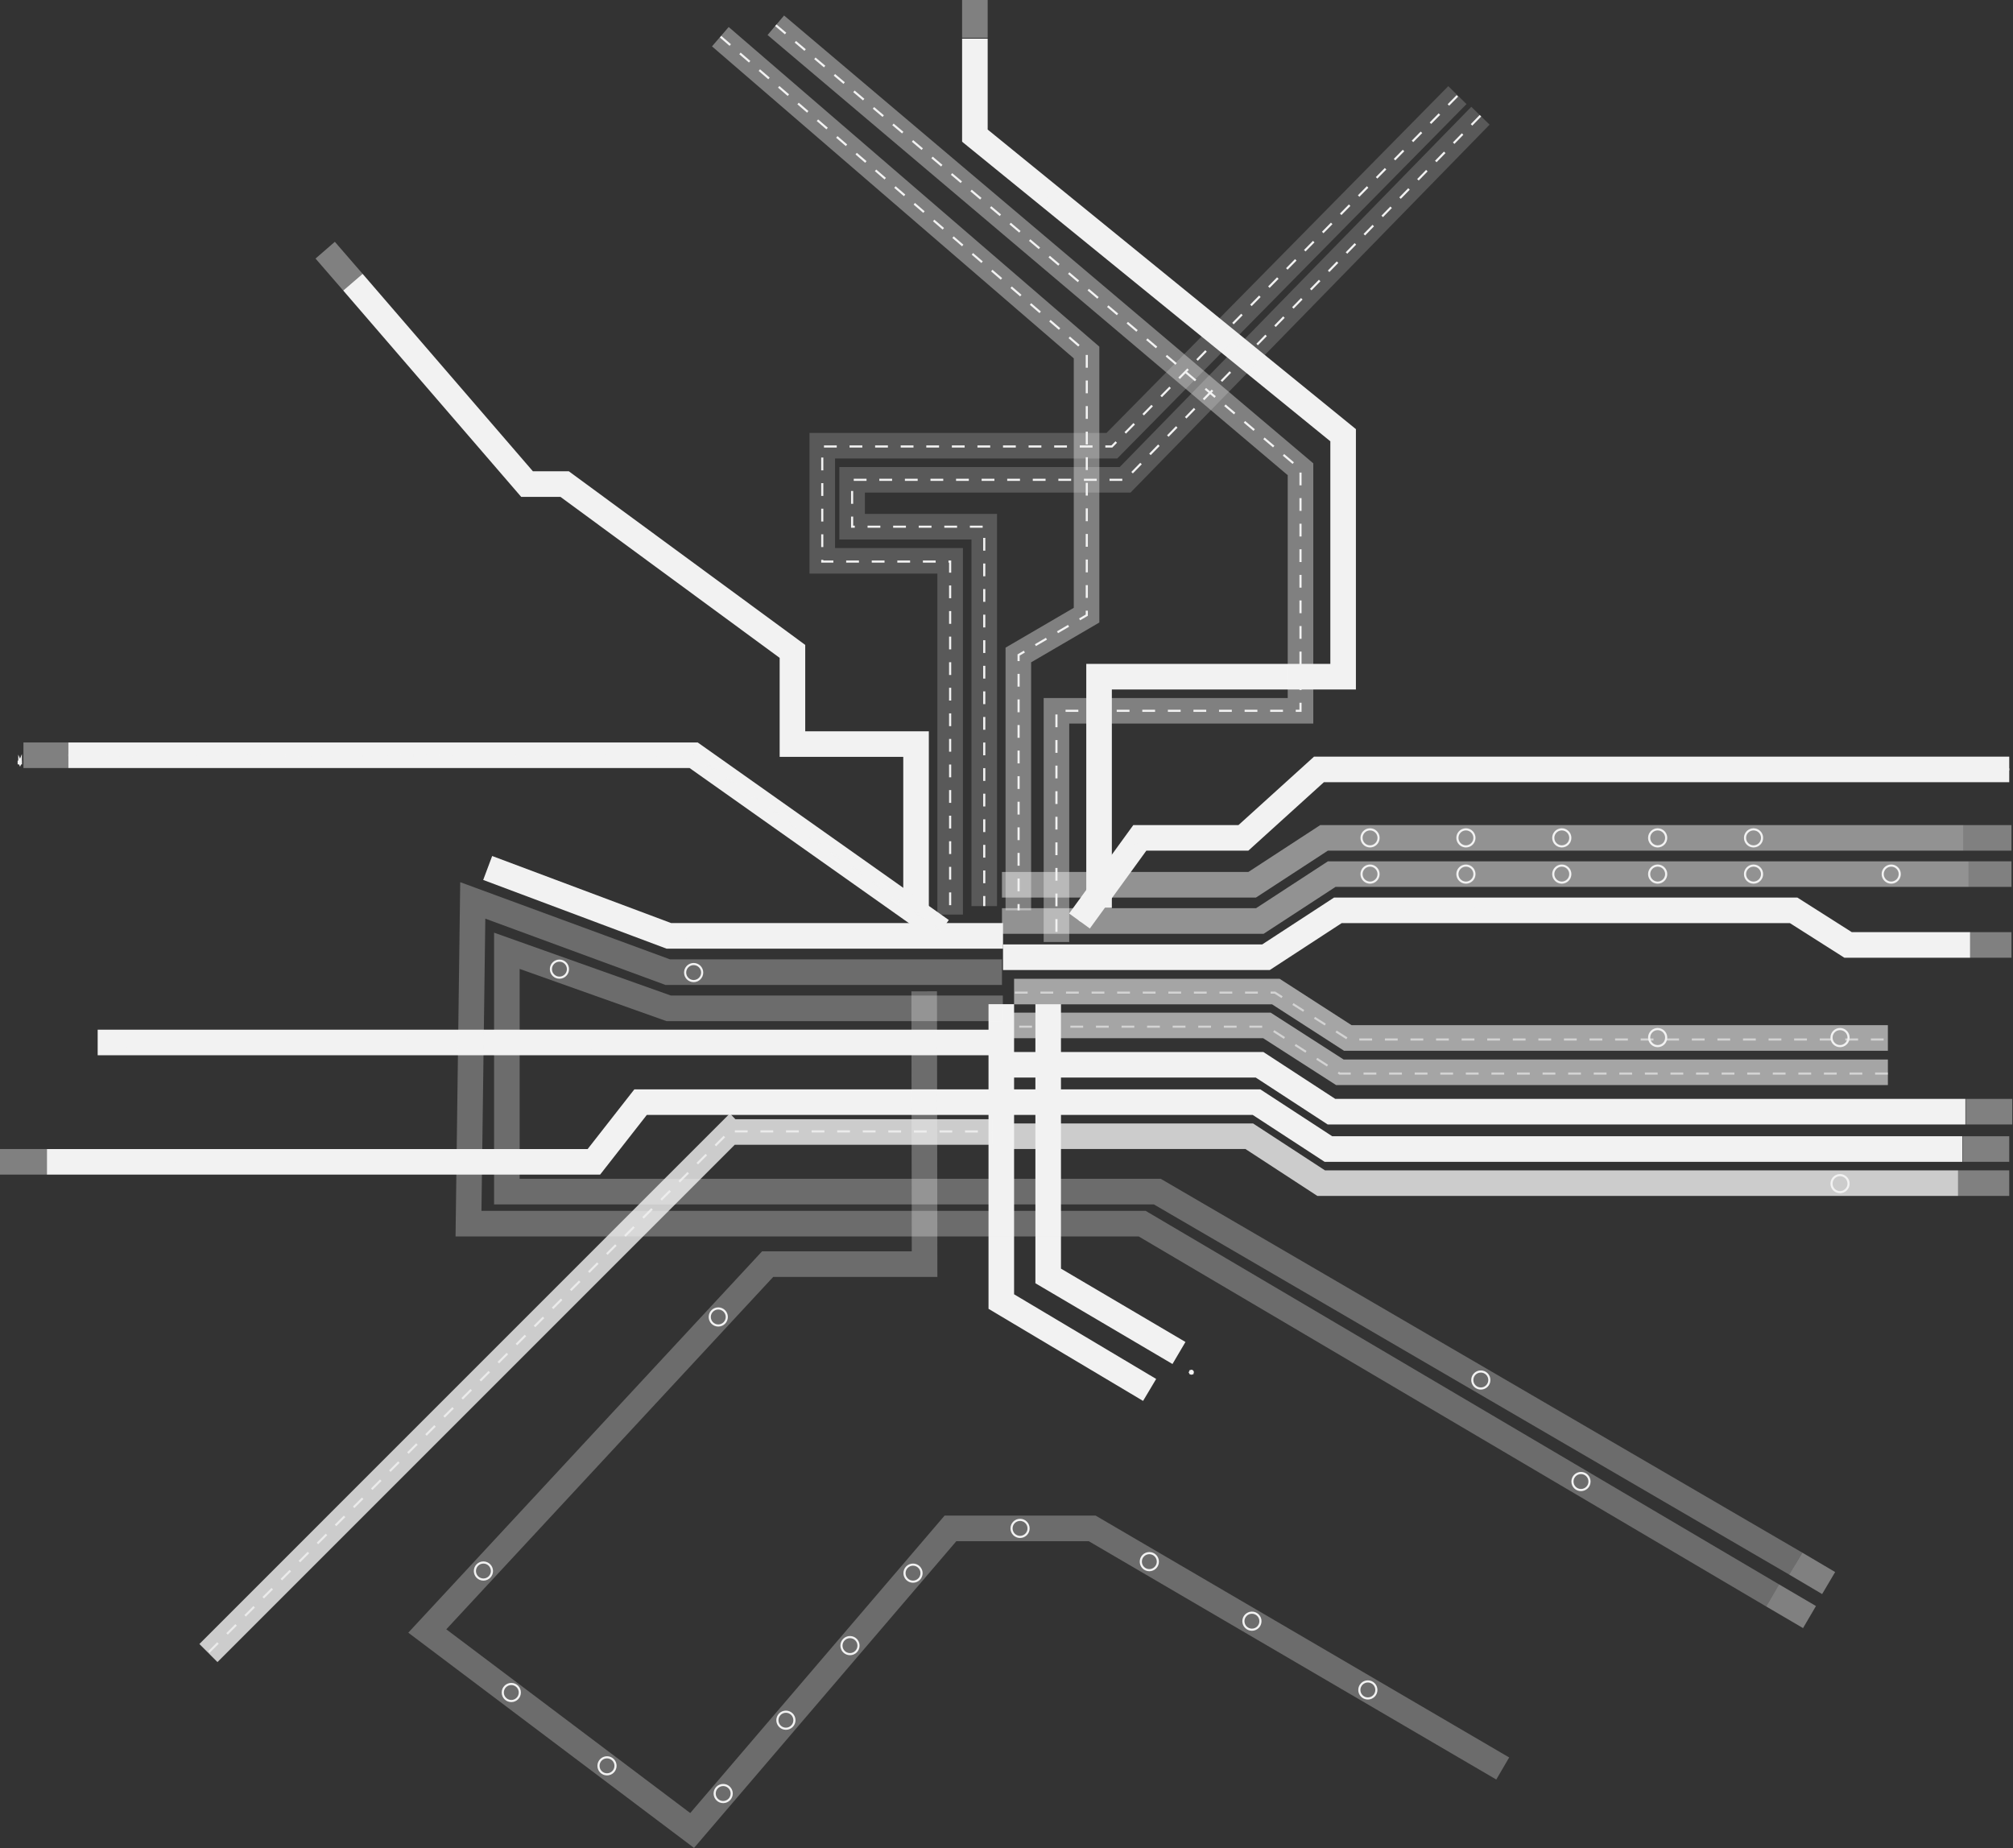 <?xml version="1.0" encoding="UTF-8"?> <svg xmlns="http://www.w3.org/2000/svg" width="1478" height="1357" viewBox="0 0 1478 1357" fill="none"><rect x="0" y="0" width="1478" height="1357" fill="#333333" stroke="none"/><path opacity="0.5" d="M1441.7 615.165H972.158L919.379 649.59H735.666" stroke="#F2F2F2" stroke-width="18.777" stroke-miterlimit="10"></path><path opacity="0.4" d="M1441.7 615.165H1476.88" stroke="#F2F2F2" stroke-width="18.777" stroke-miterlimit="10"></path><path d="M1005.92 621.424C1009.38 621.424 1012.18 618.622 1012.18 615.165C1012.18 611.708 1009.38 608.906 1005.92 608.906C1002.46 608.906 999.661 611.708 999.661 615.165C999.661 618.622 1002.46 621.424 1005.92 621.424Z" stroke="#F2F2F2" stroke-width="1.565" stroke-miterlimit="10"></path><path d="M1076.32 621.424C1079.77 621.424 1082.58 618.622 1082.58 615.165C1082.58 611.708 1079.77 608.906 1076.32 608.906C1072.86 608.906 1070.06 611.708 1070.06 615.165C1070.06 618.622 1072.86 621.424 1076.32 621.424Z" stroke="#F2F2F2" stroke-width="1.565" stroke-miterlimit="10"></path><path d="M1146.71 621.424C1150.17 621.424 1152.97 618.622 1152.97 615.165C1152.97 611.708 1150.17 608.906 1146.71 608.906C1143.25 608.906 1140.45 611.708 1140.45 615.165C1140.45 618.622 1143.25 621.424 1146.71 621.424Z" stroke="#F2F2F2" stroke-width="1.565" stroke-miterlimit="10"></path><path d="M1217.11 621.424C1220.56 621.424 1223.37 618.622 1223.37 615.165C1223.37 611.708 1220.56 608.906 1217.11 608.906C1213.65 608.906 1210.85 611.708 1210.85 615.165C1210.85 618.622 1213.65 621.424 1217.11 621.424Z" stroke="#F2F2F2" stroke-width="1.565" stroke-miterlimit="10"></path><path d="M1287.5 621.424C1290.96 621.424 1293.76 618.622 1293.76 615.165C1293.76 611.708 1290.96 608.906 1287.5 608.906C1284.05 608.906 1281.24 611.708 1281.24 615.165C1281.24 618.622 1284.05 621.424 1287.5 621.424Z" stroke="#F2F2F2" stroke-width="1.565" stroke-miterlimit="10"></path><path d="M358.07 637.264L491.076 687.111H736.45" stroke="#F2F2F2" stroke-width="18.777" stroke-miterlimit="10"></path><path d="M410.751 663.36C414.208 663.36 417.01 660.558 417.01 657.101C417.01 653.644 414.208 650.842 410.751 650.842C407.294 650.842 404.492 653.644 404.492 657.101C404.492 660.558 407.294 663.36 410.751 663.36Z" stroke="#F2F2F2" stroke-width="1.565" stroke-miterlimit="10"></path><path d="M509.302 693.404C512.759 693.404 515.561 690.602 515.561 687.145C515.561 683.688 512.759 680.886 509.302 680.886C505.845 680.886 503.043 683.688 503.043 687.145C503.043 690.602 505.845 693.404 509.302 693.404Z" stroke="#F2F2F2" stroke-width="1.565" stroke-miterlimit="10"></path><path d="M728.923 765.384H71.717" stroke="#F2F2F2" stroke-width="18.777" stroke-miterlimit="10"></path><path d="M86.837 771.642C90.294 771.642 93.096 768.84 93.096 765.383C93.096 761.926 90.294 759.124 86.837 759.124C83.38 759.124 80.578 761.926 80.578 765.383C80.578 768.84 83.38 771.642 86.837 771.642Z" stroke="#F2F2F2" stroke-width="1.565" stroke-miterlimit="10"></path><path d="M156.255 771.642C159.712 771.642 162.514 768.84 162.514 765.383C162.514 761.926 159.712 759.124 156.255 759.124C152.798 759.124 149.996 761.926 149.996 765.383C149.996 768.84 152.798 771.642 156.255 771.642Z" stroke="#F2F2F2" stroke-width="1.565" stroke-miterlimit="10"></path><path d="M225.674 771.642C229.131 771.642 231.933 768.84 231.933 765.383C231.933 761.926 229.131 759.124 225.674 759.124C222.217 759.124 219.415 761.926 219.415 765.383C219.415 768.84 222.217 771.642 225.674 771.642Z" stroke="#F2F2F2" stroke-width="1.565" stroke-miterlimit="10"></path><path d="M295.092 771.642C298.549 771.642 301.351 768.84 301.351 765.383C301.351 761.926 298.549 759.124 295.092 759.124C291.635 759.124 288.833 761.926 288.833 765.383C288.833 768.84 291.635 771.642 295.092 771.642Z" stroke="#F2F2F2" stroke-width="1.565" stroke-miterlimit="10"></path><path d="M434.72 771.642C438.177 771.642 440.979 768.84 440.979 765.383C440.979 761.926 438.177 759.124 434.72 759.124C431.263 759.124 428.461 761.926 428.461 765.383C428.461 768.84 431.263 771.642 434.72 771.642Z" stroke="#F2F2F2" stroke-width="1.565" stroke-miterlimit="10"></path><path d="M559.916 771.642C563.373 771.642 566.175 768.84 566.175 765.383C566.175 761.926 563.373 759.124 559.916 759.124C556.459 759.124 553.657 761.926 553.657 765.383C553.657 768.84 556.459 771.642 559.916 771.642Z" stroke="#F2F2F2" stroke-width="1.565" stroke-miterlimit="10"></path><path opacity="0.5" d="M1445.39 641.766H977.794L925.015 676.191H735.666" stroke="#F2F2F2" stroke-width="18.777" stroke-miterlimit="10"></path><path d="M1005.92 648.025C1009.38 648.025 1012.18 645.223 1012.18 641.766C1012.18 638.309 1009.38 635.507 1005.92 635.507C1002.46 635.507 999.661 638.309 999.661 641.766C999.661 645.223 1002.46 648.025 1005.92 648.025Z" stroke="#F2F2F2" stroke-width="1.565" stroke-miterlimit="10"></path><path d="M1076.32 648.025C1079.77 648.025 1082.58 645.223 1082.58 641.766C1082.58 638.309 1079.77 635.507 1076.32 635.507C1072.86 635.507 1070.06 638.309 1070.06 641.766C1070.06 645.223 1072.86 648.025 1076.32 648.025Z" stroke="#F2F2F2" stroke-width="1.565" stroke-miterlimit="10"></path><path d="M1146.71 648.025C1150.17 648.025 1152.97 645.223 1152.97 641.766C1152.97 638.309 1150.17 635.507 1146.71 635.507C1143.25 635.507 1140.45 638.309 1140.45 641.766C1140.45 645.223 1143.25 648.025 1146.71 648.025Z" stroke="#F2F2F2" stroke-width="1.565" stroke-miterlimit="10"></path><path d="M1217.11 648.025C1220.56 648.025 1223.37 645.223 1223.37 641.766C1223.37 638.309 1220.56 635.507 1217.11 635.507C1213.65 635.507 1210.85 638.309 1210.85 641.766C1210.85 645.223 1213.65 648.025 1217.11 648.025Z" stroke="#F2F2F2" stroke-width="1.565" stroke-miterlimit="10"></path><path d="M1287.5 648.025C1290.96 648.025 1293.76 645.223 1293.76 641.766C1293.76 638.309 1290.96 635.507 1287.5 635.507C1284.05 635.507 1281.24 638.309 1281.24 641.766C1281.24 645.223 1284.05 648.025 1287.5 648.025Z" stroke="#F2F2F2" stroke-width="1.565" stroke-miterlimit="10"></path><path d="M1388.59 648.025C1392.04 648.025 1394.85 645.223 1394.85 641.766C1394.85 638.309 1392.04 635.507 1388.59 635.507C1385.13 635.507 1382.33 638.309 1382.33 641.766C1382.33 645.223 1385.13 648.025 1388.59 648.025Z" stroke="#F2F2F2" stroke-width="1.565" stroke-miterlimit="10"></path><path opacity="0.4" d="M1445.39 641.766H1476.89" stroke="#F2F2F2" stroke-width="18.777" stroke-miterlimit="10"></path><path d="M1446.53 693.774H1356.92L1316.93 668.368H982.314L929.535 702.793H736.45" stroke="#F2F2F2" stroke-width="18.777" stroke-miterlimit="10"></path><path d="M1005.92 674.47C1009.38 674.47 1012.18 671.668 1012.18 668.211C1012.18 664.754 1009.38 661.952 1005.92 661.952C1002.46 661.952 999.661 664.754 999.661 668.211C999.661 671.668 1002.46 674.47 1005.92 674.47Z" stroke="#F2F2F2" stroke-width="1.565" stroke-miterlimit="10"></path><path d="M1076.32 674.47C1079.77 674.47 1082.58 671.668 1082.58 668.211C1082.58 664.754 1079.77 661.952 1076.32 661.952C1072.86 661.952 1070.06 664.754 1070.06 668.211C1070.06 671.668 1072.86 674.47 1076.32 674.47Z" stroke="#F2F2F2" stroke-width="1.565" stroke-miterlimit="10"></path><path d="M1146.71 674.47C1150.17 674.47 1152.97 671.668 1152.97 668.211C1152.97 664.754 1150.17 661.952 1146.71 661.952C1143.25 661.952 1140.45 664.754 1140.45 668.211C1140.45 671.668 1143.25 674.47 1146.71 674.47Z" stroke="#F2F2F2" stroke-width="1.565" stroke-miterlimit="10"></path><path d="M1217.11 674.47C1220.56 674.47 1223.37 671.668 1223.37 668.211C1223.37 664.754 1220.56 661.952 1217.11 661.952C1213.65 661.952 1210.85 664.754 1210.85 668.211C1210.85 671.668 1213.65 674.47 1217.11 674.47Z" stroke="#F2F2F2" stroke-width="1.565" stroke-miterlimit="10"></path><path d="M1287.5 674.47C1290.96 674.47 1293.76 671.668 1293.76 668.211C1293.76 664.754 1290.96 661.952 1287.5 661.952C1284.05 661.952 1281.24 664.754 1281.24 668.211C1281.24 671.668 1284.05 674.47 1287.5 674.47Z" stroke="#F2F2F2" stroke-width="1.565" stroke-miterlimit="10"></path><path d="M1388.59 699.663C1392.04 699.663 1394.85 696.861 1394.85 693.404C1394.85 689.947 1392.04 687.145 1388.59 687.145C1385.13 687.145 1382.33 689.947 1382.33 693.404C1382.33 696.861 1385.13 699.663 1388.59 699.663Z" stroke="#F2F2F2" stroke-width="1.565" stroke-miterlimit="10"></path><path opacity="0.4" d="M1446.53 693.774H1476.88" stroke="#F2F2F2" stroke-width="18.777" stroke-miterlimit="10"></path><path opacity="0.8" d="M1437.69 868.659H970.03L917.25 834.234H733.537" stroke="#F2F2F2" stroke-width="18.777" stroke-miterlimit="10"></path><path opacity="0.4" d="M1437.69 868.659H1475.24" stroke="#F2F2F2" stroke-width="18.777" stroke-miterlimit="10"></path><path d="M1351 875.287C1354.46 875.287 1357.26 872.485 1357.26 869.028C1357.26 865.571 1354.46 862.769 1351 862.769C1347.54 862.769 1344.74 865.571 1344.74 869.028C1344.74 872.485 1347.54 875.287 1351 875.287Z" stroke="#F2F2F2" stroke-width="1.565" stroke-miterlimit="10"></path><path d="M1440.82 843.622H975.361L922.582 809.197H733.235" stroke="#F2F2F2" stroke-width="18.777" stroke-miterlimit="10"></path><path opacity="0.4" d="M1441.12 843.622H1475.24" stroke="#F2F2F2" stroke-width="18.777" stroke-miterlimit="10"></path><path d="M1217.11 849.422C1220.56 849.422 1223.37 846.62 1223.37 843.163C1223.37 839.706 1220.56 836.904 1217.11 836.904C1213.65 836.904 1210.85 839.706 1210.85 843.163C1210.85 846.62 1213.65 849.422 1217.11 849.422Z" stroke="#F2F2F2" stroke-width="1.565" stroke-miterlimit="10"></path><path d="M1443.05 816.195H977.597L924.818 781.77H735.471" stroke="#F2F2F2" stroke-width="18.777" stroke-miterlimit="10"></path><path opacity="0.4" d="M1443.35 816.195H1477.48" stroke="#F2F2F2" stroke-width="18.777" stroke-miterlimit="10"></path><path d="M1076.32 822.157C1079.77 822.157 1082.58 819.355 1082.58 815.898C1082.58 812.441 1079.77 809.639 1076.32 809.639C1072.86 809.639 1070.06 812.441 1070.06 815.898C1070.06 819.355 1072.86 822.157 1076.32 822.157Z" stroke="#F2F2F2" stroke-width="1.565" stroke-miterlimit="10"></path><path opacity="0.6" d="M1386.13 787.29H983.78L930.195 752.865H735.181" stroke="#F2F2F2" stroke-width="18.777" stroke-miterlimit="10"></path><path opacity="0.6" d="M1386.13 788.229H983.78L930.195 753.804H735.181" stroke="#F2F2F2" stroke-width="1.565" stroke-miterlimit="10" stroke-dasharray="9.39 9.39"></path><path opacity="0.6" d="M1386.13 762.071H989.583L936.771 728.013H744.57" stroke="#F2F2F2" stroke-width="18.777" stroke-miterlimit="10"></path><path opacity="0.6" d="M1383.04 763.193H990.275L936.063 728.768H738.763" stroke="#F2F2F2" stroke-width="1.565" stroke-miterlimit="10" stroke-dasharray="9.39 9.39"></path><path d="M1217.11 768.054C1220.56 768.054 1223.37 765.252 1223.37 761.795C1223.37 758.338 1220.56 755.536 1217.11 755.536C1213.65 755.536 1210.85 758.338 1210.85 761.795C1210.85 765.252 1213.65 768.054 1217.11 768.054Z" stroke="#F2F2F2" stroke-width="1.565" stroke-miterlimit="10"></path><path d="M1351 768.054C1354.46 768.054 1357.26 765.252 1357.26 761.795C1357.26 758.338 1354.46 755.536 1351 755.536C1347.54 755.536 1344.74 758.338 1344.74 761.795C1344.74 765.252 1347.54 768.054 1351 768.054Z" stroke="#F2F2F2" stroke-width="1.565" stroke-miterlimit="10"></path><path d="M874.895 1007.36C874.895 1007.29 874.847 1007.28 874.809 1007.28H874.626V1007.45H874.799C874.847 1007.45 874.899 1007.44 874.899 1007.36M875.295 1007.5C875.295 1007.65 875.236 1007.79 875.131 1007.89C875.026 1008 874.884 1008.06 874.736 1008.06C874.588 1008.06 874.446 1008 874.341 1007.89C874.236 1007.79 874.177 1007.65 874.177 1007.5C874.177 1007.35 874.236 1007.21 874.341 1007.1C874.446 1007 874.588 1006.94 874.736 1006.94C874.884 1006.94 875.026 1007 875.131 1007.1C875.236 1007.21 875.295 1007.35 875.295 1007.5ZM875.395 1007.5C875.395 1007.33 875.326 1007.16 875.203 1007.04C875.08 1006.91 874.913 1006.84 874.739 1006.84C874.609 1006.84 874.482 1006.88 874.375 1006.95C874.267 1007.03 874.183 1007.13 874.133 1007.25C874.083 1007.37 874.07 1007.5 874.096 1007.63C874.121 1007.75 874.183 1007.87 874.275 1007.96C874.367 1008.05 874.484 1008.12 874.611 1008.14C874.738 1008.17 874.87 1008.15 874.99 1008.11C875.11 1008.06 875.212 1007.97 875.284 1007.86C875.357 1007.76 875.395 1007.63 875.395 1007.5ZM875.034 1007.79H874.919C874.904 1007.74 874.897 1007.69 874.899 1007.63C874.899 1007.58 874.89 1007.54 874.813 1007.54H874.639V1007.79H874.533V1007.19H874.813C874.913 1007.19 875.013 1007.23 875.013 1007.36C875.017 1007.39 875.012 1007.41 875 1007.44C874.988 1007.46 874.969 1007.48 874.946 1007.5C874.975 1007.51 874.994 1007.53 875.004 1007.6V1007.71C875.004 1007.74 875.004 1007.75 875.032 1007.76L875.034 1007.79Z" stroke="#F2F2F2" stroke-width="2.409" stroke-miterlimit="10"></path><path d="M865.634 993.371L769.606 936.797V737.27" stroke="#F2F2F2" stroke-width="18.777" stroke-miterlimit="10"></path><path d="M853.456 992.015C856.913 992.015 859.715 989.213 859.715 985.756C859.715 982.299 856.913 979.497 853.456 979.497C850 979.497 847.197 982.299 847.197 985.756C847.197 989.213 850 992.015 853.456 992.015Z" stroke="#F2F2F2" stroke-width="1.565" stroke-miterlimit="10"></path><path d="M844.084 1020.49L735.184 955.606V737.27" stroke="#F2F2F2" stroke-width="18.777" stroke-miterlimit="10"></path><path d="M832.823 1019.24C836.28 1019.24 839.082 1016.44 839.082 1012.98C839.082 1009.53 836.28 1006.72 832.823 1006.72C829.366 1006.72 826.564 1009.53 826.564 1012.98C826.564 1016.44 829.366 1019.24 832.823 1019.24Z" stroke="#F2F2F2" stroke-width="1.565" stroke-miterlimit="10"></path><path opacity="0.3" d="M735.666 713.758H490.294L347.117 661.082L343.987 898.401H838.612L1301.51 1171.37" stroke="#F2F2F2" stroke-width="18.777" stroke-miterlimit="10"></path><path opacity="0.4" d="M1301.51 1171.37L1328.59 1187.25" stroke="#F2F2F2" stroke-width="18.777" stroke-miterlimit="10"></path><path d="M1160.8 1094C1164.26 1094 1167.06 1091.2 1167.06 1087.74C1167.06 1084.28 1164.26 1081.48 1160.8 1081.48C1157.34 1081.48 1154.54 1084.28 1154.54 1087.74C1154.54 1091.2 1157.34 1094 1160.8 1094Z" stroke="#F2F2F2" stroke-width="1.565" stroke-miterlimit="10"></path><path opacity="0.3" d="M736.318 740.313H490.95L372.15 698.071V874.884H849.731L1318.53 1148.03" stroke="#F2F2F2" stroke-width="18.777" stroke-miterlimit="10"></path><path opacity="0.4" d="M1318.53 1148.03L1342.64 1162.28" stroke="#F2F2F2" stroke-width="18.777" stroke-miterlimit="10"></path><path d="M1087.26 1019.47C1090.71 1019.47 1093.52 1016.67 1093.52 1013.21C1093.52 1009.75 1090.71 1006.95 1087.26 1006.95C1083.8 1006.95 1081 1009.75 1081 1013.21C1081 1016.67 1083.8 1019.47 1087.26 1019.47Z" stroke="#F2F2F2" stroke-width="1.565" stroke-miterlimit="10"></path><path d="M410.751 717.814C414.208 717.814 417.01 715.012 417.01 711.555C417.01 708.098 414.208 705.296 410.751 705.296C407.294 705.296 404.492 708.098 404.492 711.555C404.492 715.012 407.294 717.814 410.751 717.814Z" stroke="#F2F2F2" stroke-width="1.565" stroke-miterlimit="10"></path><path d="M509.302 720.318C512.759 720.318 515.561 717.516 515.561 714.059C515.561 710.602 512.759 707.8 509.302 707.8C505.845 707.8 503.043 710.602 503.043 714.059C503.043 717.516 505.845 720.318 509.302 720.318Z" stroke="#F2F2F2" stroke-width="1.565" stroke-miterlimit="10"></path><path d="M715.789 28.393V99.582L986.16 319.532V496.826H806.96V666.594" stroke="#F2F2F2" stroke-width="18.777" stroke-miterlimit="10"></path><path opacity="0.4" d="M715.789 27.747V0" stroke="#F2F2F2" stroke-width="18.777" stroke-miterlimit="10"></path><path d="M766.477 146.306C769.934 146.306 772.736 143.504 772.736 140.047C772.736 136.59 769.934 133.788 766.477 133.788C763.02 133.788 760.218 136.59 760.218 140.047C760.218 143.504 763.02 146.306 766.477 146.306Z" stroke="#F2F2F2" stroke-width="1.565" stroke-miterlimit="10"></path><path d="M986.561 372.79C990.018 372.79 992.82 369.988 992.82 366.531C992.82 363.074 990.018 360.272 986.561 360.272C983.104 360.272 980.302 363.074 980.302 366.531C980.302 369.988 983.104 372.79 986.561 372.79Z" stroke="#F2F2F2" stroke-width="1.565" stroke-miterlimit="10"></path><path d="M259.104 207.166L386.976 355.412H414.587L581.833 478.251V546.314H672.59V668.366" stroke="#F2F2F2" stroke-width="18.777" stroke-miterlimit="10"></path><path opacity="0.4" d="M259.104 207.166L238.756 183.678" stroke="#F2F2F2" stroke-width="18.777" stroke-miterlimit="10"></path><path d="M489.51 416.084C492.967 416.084 495.769 413.282 495.769 409.825C495.769 406.368 492.967 403.566 489.51 403.566C486.053 403.566 483.251 406.368 483.251 409.825C483.251 413.282 486.053 416.084 489.51 416.084Z" stroke="#F2F2F2" stroke-width="1.565" stroke-miterlimit="10"></path><path d="M306.433 267.159C309.89 267.159 312.692 264.357 312.692 260.9C312.692 257.443 309.89 254.641 306.433 254.641C302.976 254.641 300.174 257.443 300.174 260.9C300.174 264.357 302.976 267.159 306.433 267.159Z" stroke="#F2F2F2" stroke-width="1.565" stroke-miterlimit="10"></path><path opacity="0.8" d="M153.036 1213.66L535.763 830.929L535.933 831.104H728.922" stroke="#F2F2F2" stroke-width="18.777" stroke-miterlimit="10"></path><path opacity="0.8" d="M153.422 1212.91L535.843 830.479L536.013 830.654L728.923 830.73" stroke="#F2F2F2" stroke-width="1.565" stroke-miterlimit="10" stroke-dasharray="9.39 9.39"></path><path d="M34.425 853.011H436.05L470.324 809.197H729.184" stroke="#F2F2F2" stroke-width="18.777" stroke-miterlimit="10"></path><path opacity="0.4" d="M34.425 853.011H0" stroke="#F2F2F2" stroke-width="18.777" stroke-miterlimit="10"></path><path d="M121.81 858.832C125.267 858.832 128.069 856.03 128.069 852.573C128.069 849.116 125.267 846.314 121.81 846.314C118.353 846.314 115.551 849.116 115.551 852.573C115.551 856.03 118.353 858.832 121.81 858.832Z" stroke="#F2F2F2" stroke-width="1.565" stroke-miterlimit="10"></path><path d="M260.646 858.832C264.103 858.832 266.905 856.03 266.905 852.573C266.905 849.116 264.103 846.314 260.646 846.314C257.189 846.314 254.387 849.116 254.387 852.573C254.387 856.03 257.189 858.832 260.646 858.832Z" stroke="#F2F2F2" stroke-width="1.565" stroke-miterlimit="10"></path><path opacity="0.3" d="M1103.34 1298.43L801.906 1122.15H697.86L508.186 1343.94L313.728 1197.48L563.628 928.12H678.85L678.568 727.829" stroke="#F2F2F2" stroke-width="18.777" stroke-miterlimit="10"></path><path d="M919.199 1196.54C922.656 1196.54 925.458 1193.74 925.458 1190.28C925.458 1186.83 922.656 1184.02 919.199 1184.02C915.742 1184.02 912.94 1186.83 912.94 1190.28C912.94 1193.74 915.742 1196.54 919.199 1196.54Z" stroke="#F2F2F2" stroke-width="1.565" stroke-miterlimit="10"></path><path d="M1004.32 1247.02C1007.78 1247.02 1010.58 1244.22 1010.58 1240.76C1010.58 1237.31 1007.78 1234.5 1004.32 1234.5C1000.87 1234.5 998.064 1237.31 998.064 1240.76C998.064 1244.22 1000.87 1247.02 1004.32 1247.02Z" stroke="#F2F2F2" stroke-width="1.565" stroke-miterlimit="10"></path><path d="M527.379 973.185C530.836 973.185 533.638 970.383 533.638 966.926C533.638 963.469 530.836 960.667 527.379 960.667C523.922 960.667 521.12 963.469 521.12 966.926C521.12 970.383 523.922 973.185 527.379 973.185Z" stroke="#F2F2F2" stroke-width="1.565" stroke-miterlimit="10"></path><path d="M843.867 1152.82C847.324 1152.82 850.126 1150.02 850.126 1146.56C850.126 1143.11 847.324 1140.3 843.867 1140.3C840.41 1140.3 837.608 1143.11 837.608 1146.56C837.608 1150.02 840.41 1152.82 843.867 1152.82Z" stroke="#F2F2F2" stroke-width="1.565" stroke-miterlimit="10"></path><path d="M748.951 1128.41C752.408 1128.41 755.21 1125.61 755.21 1122.15C755.21 1118.7 752.408 1115.89 748.951 1115.89C745.494 1115.89 742.692 1118.7 742.692 1122.15C742.692 1125.61 745.494 1128.41 748.951 1128.41Z" stroke="#F2F2F2" stroke-width="1.565" stroke-miterlimit="10"></path><path d="M670.367 1161.27C673.824 1161.27 676.626 1158.47 676.626 1155.01C676.626 1151.56 673.824 1148.75 670.367 1148.75C666.91 1148.75 664.108 1151.56 664.108 1155.01C664.108 1158.47 666.91 1161.27 670.367 1161.27Z" stroke="#F2F2F2" stroke-width="1.565" stroke-miterlimit="10"></path><path d="M624.082 1214.47C627.539 1214.47 630.341 1211.67 630.341 1208.22C630.341 1204.76 627.539 1201.96 624.082 1201.96C620.625 1201.96 617.823 1204.76 617.823 1208.22C617.823 1211.67 620.625 1214.47 624.082 1214.47Z" stroke="#F2F2F2" stroke-width="1.565" stroke-miterlimit="10"></path><path d="M577.034 1269.24C580.491 1269.24 583.293 1266.44 583.293 1262.98C583.293 1259.53 580.491 1256.72 577.034 1256.72C573.577 1256.72 570.775 1259.53 570.775 1262.98C570.775 1266.44 573.577 1269.24 577.034 1269.24Z" stroke="#F2F2F2" stroke-width="1.565" stroke-miterlimit="10"></path><path d="M530.978 1323.07C534.434 1323.07 537.237 1320.27 537.237 1316.81C537.237 1313.35 534.434 1310.55 530.978 1310.55C527.521 1310.55 524.719 1313.35 524.719 1316.81C524.719 1320.27 527.521 1323.07 530.978 1323.07Z" stroke="#F2F2F2" stroke-width="1.565" stroke-miterlimit="10"></path><path d="M354.941 1159.71C358.398 1159.71 361.2 1156.9 361.2 1153.45C361.2 1149.99 358.398 1147.19 354.941 1147.19C351.484 1147.19 348.682 1149.99 348.682 1153.45C348.682 1156.9 351.484 1159.71 354.941 1159.71Z" stroke="#F2F2F2" stroke-width="1.565" stroke-miterlimit="10"></path><path d="M445.679 1302.73C449.136 1302.73 451.938 1299.92 451.938 1296.47C451.938 1293.01 449.136 1290.21 445.679 1290.21C442.222 1290.21 439.42 1293.01 439.42 1296.47C439.42 1299.92 442.222 1302.73 445.679 1302.73Z" stroke="#F2F2F2" stroke-width="1.565" stroke-miterlimit="10"></path><path d="M375.413 1248.9C378.87 1248.9 381.672 1246.1 381.672 1242.64C381.672 1239.18 378.87 1236.38 375.413 1236.38C371.956 1236.38 369.154 1239.18 369.154 1242.64C369.154 1246.1 371.956 1248.9 375.413 1248.9Z" stroke="#F2F2F2" stroke-width="1.565" stroke-miterlimit="10"></path><path d="M50.169 554.508H509.303L691.203 683.132" stroke="#F2F2F2" stroke-width="18.777" stroke-miterlimit="10"></path><path opacity="0.6" d="M50.169 554.508H509.303L691.203 683.132" stroke="#F2F2F2" stroke-width="1.565" stroke-miterlimit="10" stroke-dasharray="9.39 9.39"></path><path opacity="0.4" d="M50.169 554.508H17.213" stroke="#F2F2F2" stroke-width="18.777" stroke-miterlimit="10"></path><path d="M14.956 560.03V559.659H14.856L14.744 559.914L14.632 559.659H14.532V560.03H14.601V559.75L14.706 559.992H14.777L14.877 559.749V560.03H14.956ZM14.341 560.03V559.722H14.466V559.659H14.15V559.722H14.274V560.03H14.341Z" stroke="#F2F2F2" stroke-width="2.409" stroke-miterlimit="10"></path><path d="M295.092 560.454C298.549 560.454 301.351 557.652 301.351 554.195C301.351 550.738 298.549 547.936 295.092 547.936C291.635 547.936 288.833 550.738 288.833 554.195C288.833 557.652 291.635 560.454 295.092 560.454Z" stroke="#F2F2F2" stroke-width="1.565" stroke-miterlimit="10"></path><path d="M156.255 560.454C159.712 560.454 162.514 557.652 162.514 554.195C162.514 550.738 159.712 547.936 156.255 547.936C152.798 547.936 149.996 550.738 149.996 554.195C149.996 557.652 152.798 560.454 156.255 560.454Z" stroke="#F2F2F2" stroke-width="1.565" stroke-miterlimit="10"></path><path d="M1475.24 564.916H968.41L912.94 615.165H836.892L792.592 676.191" stroke="#F2F2F2" stroke-width="18.777" stroke-miterlimit="10"></path><path d="M1475.24 564.916H968.41L912.94 615.165H836.892L792.592 676.191" stroke="#F2F2F2" stroke-width="1.565" stroke-miterlimit="10" stroke-dasharray="9.39 9.39"></path><path d="M1217.11 571.351C1220.56 571.351 1223.37 568.549 1223.37 565.092C1223.37 561.635 1220.56 558.833 1217.11 558.833C1213.65 558.833 1210.85 561.635 1210.85 565.092C1210.85 568.549 1213.65 571.351 1217.11 571.351Z" stroke="#F2F2F2" stroke-width="1.565" stroke-miterlimit="10"></path><path opacity="0.2" d="M1070.06 69.841L816.37 327.246H603.74V411.746H697.627V671.499" stroke="#F2F2F2" stroke-width="18.777" stroke-miterlimit="10"></path><path d="M1070.05 70.388L816.363 327.794H603.733V412.294H697.62V673.612" stroke="#F2F2F2" stroke-width="1.565" stroke-miterlimit="10" stroke-dasharray="9.39 9.39"></path><path opacity="0.4" d="M528.892 26.938L797.773 258.807V451.657L747.7 480.889V668.367" stroke="#F2F2F2" stroke-width="18.777" stroke-miterlimit="10"></path><path d="M529.074 26.938L797.95 258.808V451.658L747.877 480.89V668.368" stroke="#F2F2F2" stroke-width="1.565" stroke-miterlimit="10" stroke-dasharray="9.39 9.39"></path><path opacity="0.2" d="M1086.99 84.967L826.095 352.283H625.65V386.708H722.666V665.238" stroke="#F2F2F2" stroke-width="18.777" stroke-miterlimit="10"></path><path d="M1086.99 84.967L826.095 352.283H625.65V386.708H722.666V665.238" stroke="#F2F2F2" stroke-width="1.565" stroke-miterlimit="10" stroke-dasharray="9.39 9.39"></path><path opacity="0.4" d="M569.627 18.546L954.865 344.526V521.865H775.665V691.633" stroke="#F2F2F2" stroke-width="18.777" stroke-miterlimit="10"></path><path d="M569.627 18.546L954.865 344.526V521.865H775.665V691.633" stroke="#F2F2F2" stroke-width="1.565" stroke-miterlimit="10" stroke-dasharray="9.39 9.39"></path></svg> 